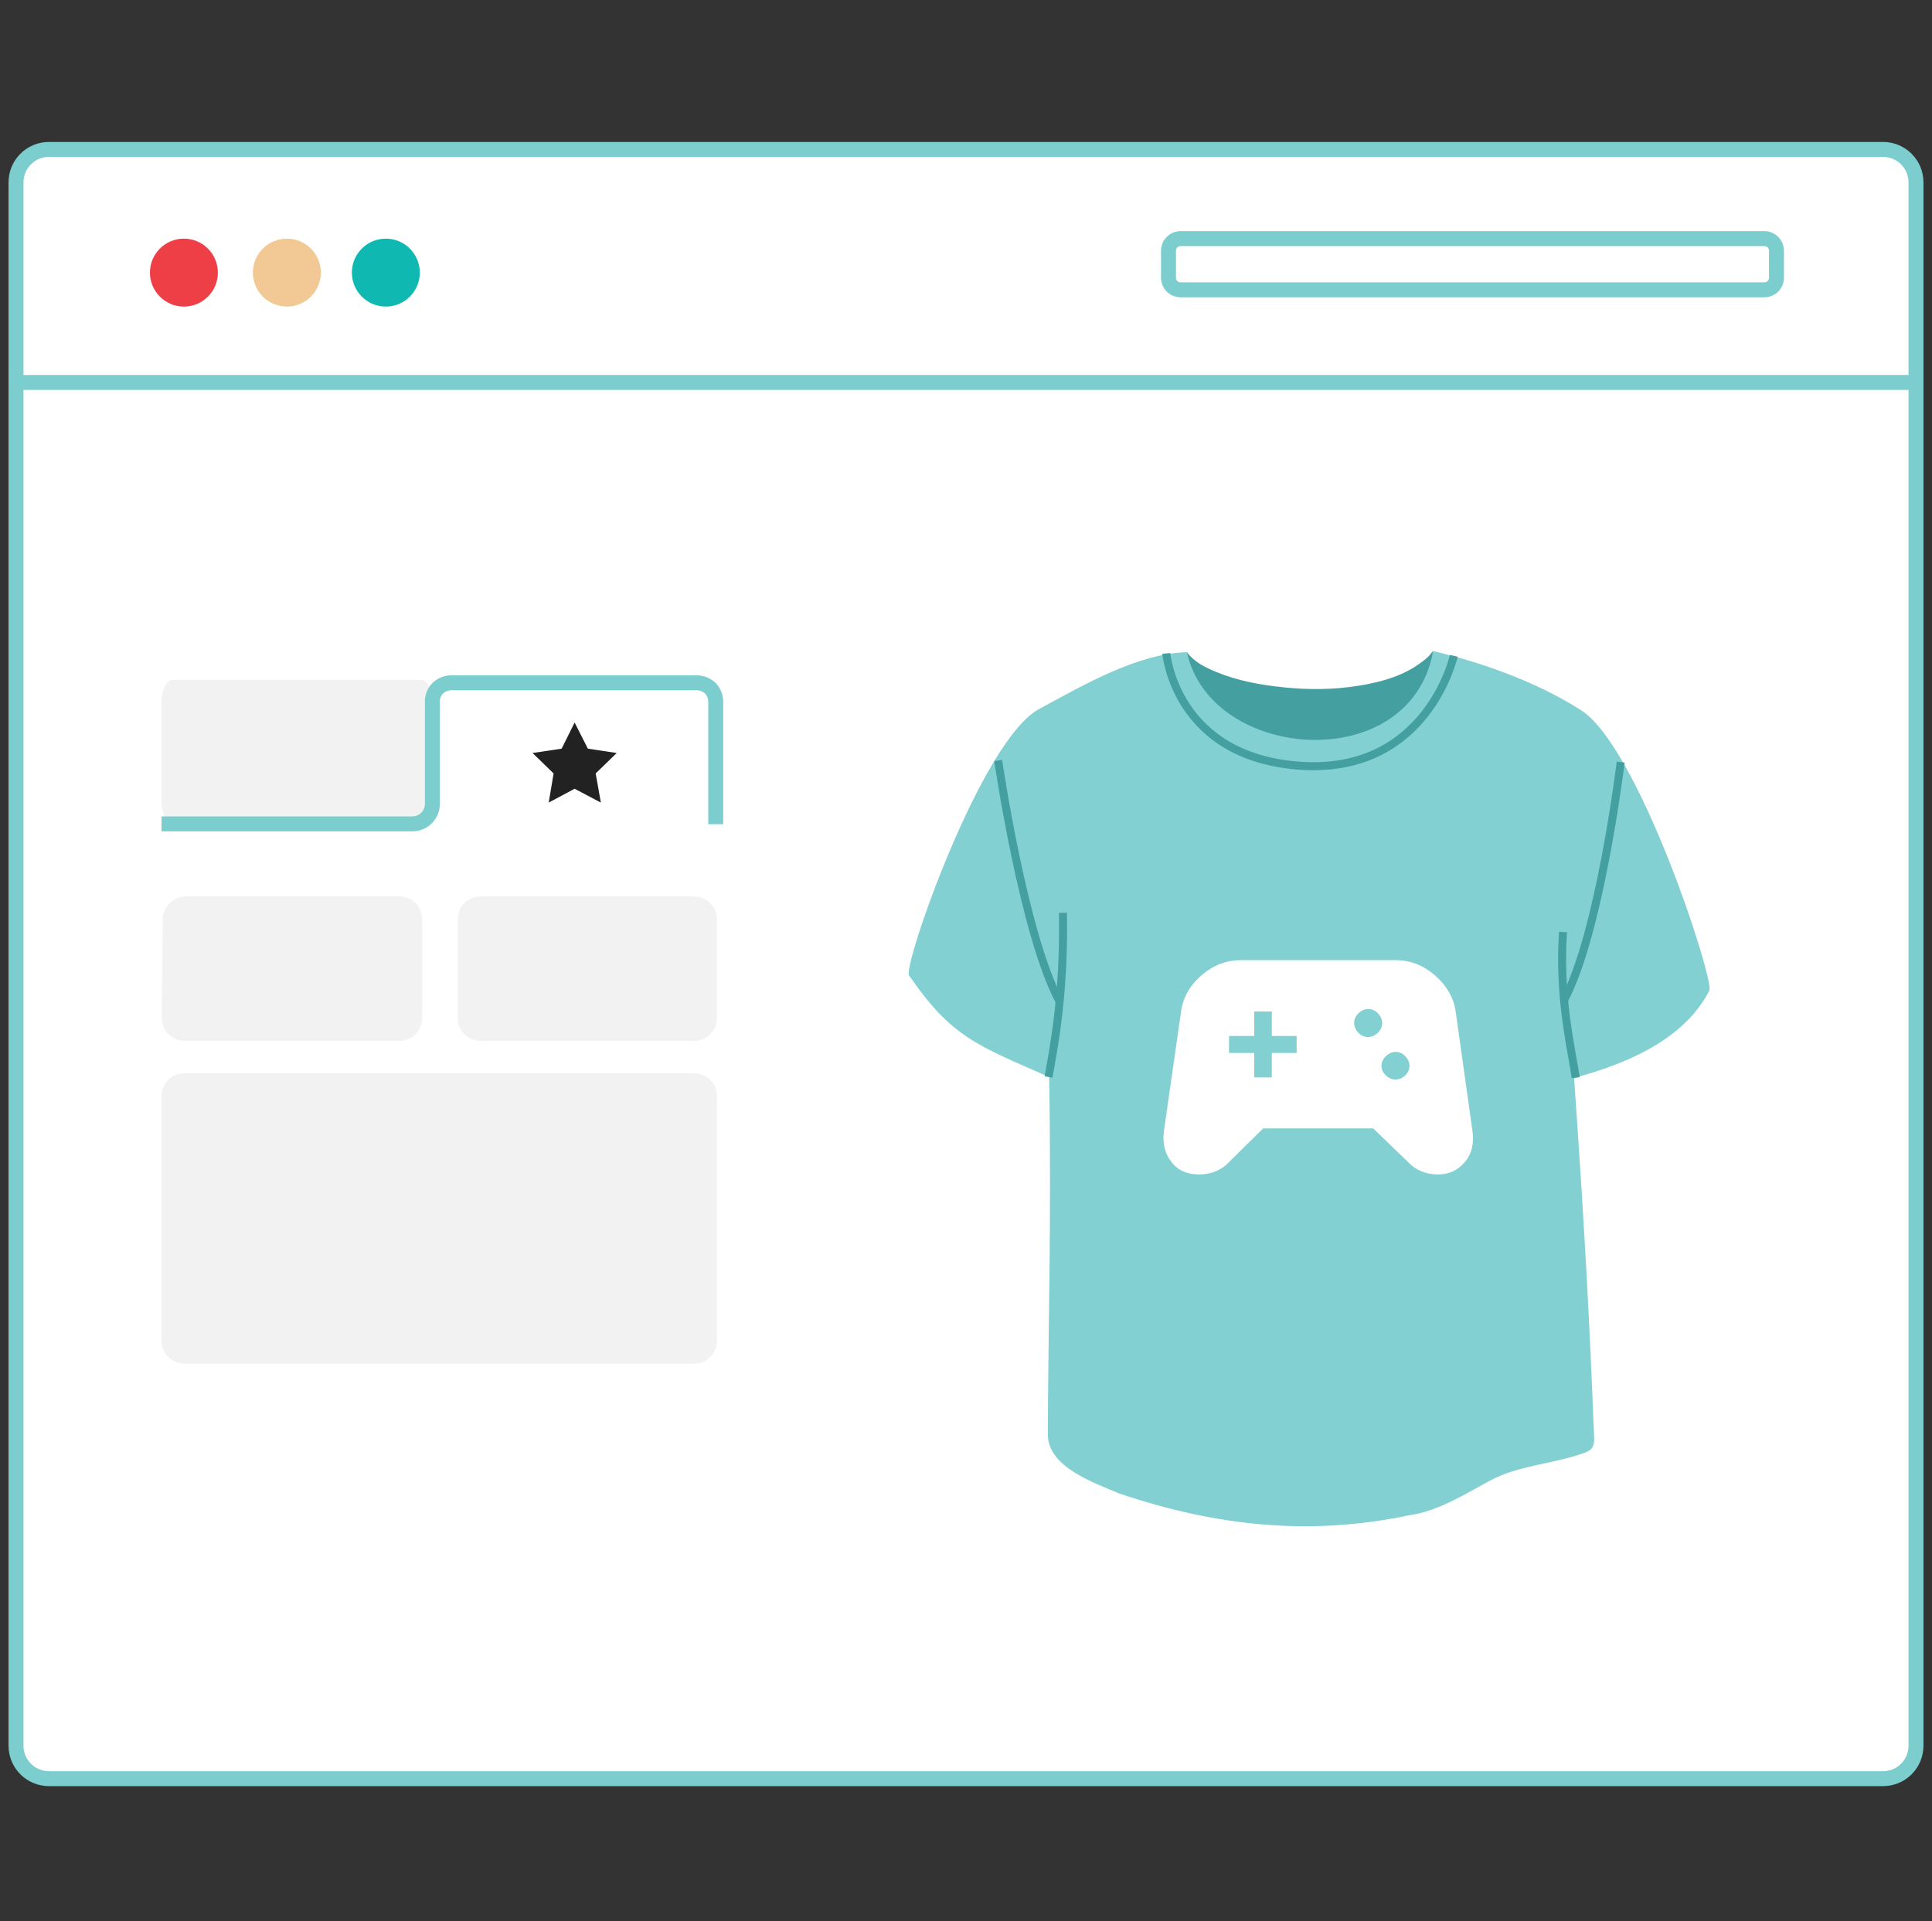 <svg width="181" height="180" viewBox="0 0 181 180" fill="none" xmlns="http://www.w3.org/2000/svg">
<rect x="0" y="0" width="181" height="180" fill="#333333" stroke="none"/>
<g clip-path="url(#clip0_2331_64310)">
<path d="M4.584 14H176.416C177.234 14 178.018 14.325 178.597 14.903C179.175 15.482 179.5 16.266 179.5 17.084V163.566C179.5 163.971 179.42 164.372 179.265 164.746C179.11 165.121 178.883 165.46 178.597 165.747C178.31 166.033 177.97 166.26 177.596 166.415C177.222 166.57 176.821 166.65 176.416 166.65H4.584C4.179 166.65 3.778 166.57 3.404 166.415C3.03 166.26 2.69 166.033 2.403 165.747C2.117 165.46 1.89 165.121 1.735 164.746C1.58 164.372 1.5 163.971 1.5 163.566V17.084C1.5 16.266 1.825 15.482 2.403 14.903C2.982 14.325 3.766 14 4.584 14H4.584Z" fill="white" stroke="#7CCDCD" stroke-width="1.4" stroke-miterlimit="10"/>
<path d="M17.229 28.725C18.986 28.725 20.411 27.3 20.411 25.542C20.411 23.784 18.986 22.359 17.229 22.359C15.471 22.359 14.046 23.784 14.046 25.542C14.046 27.3 15.471 28.725 17.229 28.725Z" fill="#EE3F47"/>
<path d="M36.147 28.725C37.904 28.725 39.329 27.3 39.329 25.542C39.329 23.784 37.904 22.359 36.147 22.359C34.389 22.359 32.964 23.784 32.964 25.542C32.964 27.3 34.389 28.725 36.147 28.725Z" fill="#0FB9B2"/>
<path d="M26.875 28.725C28.633 28.725 30.058 27.3 30.058 25.542C30.058 23.784 28.633 22.359 26.875 22.359C25.117 22.359 23.692 23.784 23.692 25.542C23.692 27.3 25.117 28.725 26.875 28.725Z" fill="#F2C994"/>
<path d="M110.598 22.359H165.303C165.451 22.359 165.598 22.388 165.734 22.445C165.871 22.502 165.995 22.585 166.1 22.689C166.205 22.794 166.288 22.918 166.345 23.055C166.401 23.192 166.43 23.338 166.43 23.486V23.486V26.028C166.43 26.327 166.312 26.614 166.1 26.825C165.889 27.037 165.602 27.155 165.303 27.155H110.598C110.299 27.155 110.012 27.037 109.801 26.825C109.589 26.614 109.471 26.327 109.471 26.028V26.028V23.486C109.471 23.338 109.5 23.192 109.557 23.055C109.613 22.918 109.696 22.794 109.801 22.689C109.906 22.585 110.03 22.502 110.167 22.445C110.303 22.388 110.45 22.359 110.598 22.359V22.359Z" stroke="#7CCDCD" stroke-width="1.4" stroke-miterlimit="10"/>
<path d="M1.5 35.833H179.5" stroke="#7CCDCD" stroke-width="1.4" stroke-miterlimit="10"/>
</g>
<path d="M16.177 63.696H39.463C40.035 63.696 40.499 64.653 40.499 65.827V75.104C40.499 76.278 40.035 77.228 39.463 77.228H16.177C15.604 77.228 15.133 76.278 15.133 75.104V65.827C15.133 64.653 15.604 63.696 16.177 63.696ZM17.38 83.99H37.434C37.997 83.991 38.537 84.217 38.935 84.616C39.334 85.016 39.557 85.556 39.557 86.12V95.397C39.557 95.96 39.333 96.501 38.935 96.899C38.537 97.297 37.997 97.521 37.434 97.521H17.285C17.002 97.521 16.721 97.464 16.46 97.354C16.198 97.245 15.961 97.084 15.763 96.881C15.565 96.679 15.409 96.439 15.304 96.175C15.2 95.912 15.149 95.63 15.155 95.346L15.249 86.106C15.264 85.548 15.492 85.017 15.887 84.623C16.283 84.229 16.814 84.002 17.372 83.99H17.38ZM45.007 83.99H65.039C65.603 83.991 66.143 84.217 66.541 84.616C66.939 85.016 67.163 85.556 67.163 86.12V95.397C67.163 95.96 66.939 96.501 66.541 96.899C66.143 97.297 65.603 97.521 65.039 97.521H45.007C44.443 97.521 43.902 97.297 43.503 96.899C43.104 96.501 42.878 95.961 42.876 95.397V86.12C42.876 85.555 43.101 85.013 43.501 84.614C43.9 84.214 44.442 83.99 45.007 83.99Z" fill="#F2F2F2"/>
<path d="M67.054 77.22V65.805C67.066 65.314 66.884 64.837 66.547 64.479C66.179 64.139 65.692 63.957 65.192 63.972H42.311C41.83 63.972 41.367 64.153 41.014 64.479C40.841 64.653 40.707 64.86 40.62 65.088C40.532 65.317 40.494 65.561 40.506 65.805V75.358C40.497 75.846 40.297 76.311 39.949 76.654C39.601 76.996 39.132 77.189 38.644 77.191H15.133" stroke="#7CCDCD" stroke-width="1.4" stroke-miterlimit="10"/>
<path d="M17.256 127.764H65.039C65.603 127.763 66.143 127.537 66.541 127.138C66.939 126.738 67.163 126.198 67.163 125.634V102.688C67.163 102.125 66.939 101.585 66.541 101.186C66.143 100.788 65.603 100.564 65.039 100.564H17.256C16.693 100.564 16.153 100.788 15.755 101.186C15.357 101.585 15.133 102.125 15.133 102.688V125.634C15.133 126.198 15.356 126.738 15.754 127.138C16.152 127.537 16.692 127.763 17.256 127.764Z" fill="#F2F2F2"/>
<path d="M52.617 70.146L49.892 70.552L51.863 72.466L51.406 75.198L53.834 73.901L56.291 75.198L55.806 72.466L57.777 70.552L55.074 70.146L53.834 67.697L52.617 70.146Z" fill="#222222"/>
<path d="M122.54 70.493C129.754 70.831 134.085 65.467 134.269 61C134.205 61.044 134.143 61.105 134.085 61.195C133.921 61.446 133.672 61.651 133.434 61.843C131.647 63.291 129.519 63.883 127.309 64.245C124.956 64.629 122.589 64.64 120.224 64.395C118.077 64.175 115.96 63.788 113.95 62.962C112.907 62.533 111.899 62.045 111.199 61.105C111.199 64.395 115.088 70.144 122.54 70.493Z" fill="#44A0A0"/>
<path d="M147.907 66.411C143.844 63.856 138.868 62.081 134.268 61C132.143 72.801 113.395 71.351 111.198 61.104C106.591 61.234 101.572 64.141 97.453 66.375C91.973 69.122 84.577 90.535 85.159 91.381C89.174 97.218 91.494 97.9 98.292 100.919C98.52 114.995 98.179 125.184 98.167 134.413C98.164 137.45 102.49 138.926 104.861 139.932C113.943 143.001 122.699 143.934 132.033 141.969C134.682 141.604 137.24 140.002 139.549 138.747C142.311 137.246 145.643 137.171 148.536 136.085C149.229 135.815 149.377 135.435 149.342 134.568C148.925 124.059 148.519 116.071 147.47 100.998C151.001 100.025 157.508 97.978 160.142 92.805C160.626 91.855 153.39 69.454 147.907 66.413V66.411ZM106.944 134.412C106.959 134.465 106.963 134.522 106.975 134.575C106.964 134.521 106.956 134.466 106.944 134.412Z" fill="#83D0D2"/>
<path d="M112.315 110.038C111.193 110.038 110.328 109.64 109.722 108.844C109.116 108.047 108.891 107.074 109.049 105.923L110.631 94.906C110.788 93.556 111.417 92.395 112.517 91.422C113.617 90.448 114.863 89.961 116.255 89.961H130.769C132.138 89.961 133.379 90.454 134.49 91.438C135.601 92.423 136.236 93.579 136.393 94.906L137.942 105.923C138.121 107.118 137.886 108.103 137.235 108.877C136.584 109.651 135.742 110.038 134.709 110.038C134.148 110.038 133.631 109.939 133.16 109.74C132.688 109.541 132.307 109.286 132.015 108.976L128.647 105.724H118.343L115.043 108.976C114.751 109.286 114.369 109.541 113.898 109.74C113.426 109.939 112.899 110.038 112.315 110.038ZM130.735 101.145C131.072 101.145 131.375 101.018 131.645 100.763C131.914 100.509 132.049 100.205 132.049 99.851C132.049 99.541 131.92 99.248 131.661 98.971C131.403 98.695 131.094 98.556 130.735 98.556C130.421 98.556 130.124 98.689 129.843 98.955C129.562 99.22 129.422 99.519 129.422 99.851C129.422 100.182 129.557 100.481 129.826 100.747C130.095 101.012 130.399 101.145 130.735 101.145ZM128.176 97.163C128.513 97.163 128.816 97.03 129.085 96.764C129.355 96.499 129.489 96.189 129.489 95.835C129.489 95.525 129.36 95.232 129.102 94.956C128.844 94.679 128.535 94.541 128.176 94.541C127.839 94.541 127.536 94.674 127.267 94.939C126.997 95.205 126.863 95.503 126.863 95.835C126.863 96.167 126.992 96.471 127.25 96.748C127.508 97.024 127.817 97.163 128.176 97.163ZM117.501 100.946H119.151V98.656H121.475V97.063H119.151V94.773H117.501V97.063H115.144V98.656H117.501V100.946Z" fill="white"/>
<path d="M109.265 61.22C109.265 61.22 110.121 71.016 121.936 71.754C133.75 72.492 136.197 61.449 136.197 61.449" stroke="#44A0A0" stroke-width="0.75" stroke-miterlimit="10"/>
<path d="M151.835 71.401C151.835 71.401 149.894 87.385 146.529 93.703" stroke="#44A0A0" stroke-width="0.75" stroke-miterlimit="10"/>
<path d="M147.624 100.974C147.21 98.221 146.012 93.343 146.434 87.325" stroke="#44A0A0" stroke-width="0.75" stroke-miterlimit="10"/>
<path d="M93.515 71.255C93.515 71.255 95.89 87.529 99.27 93.847" stroke="#44A0A0" stroke-width="0.75" stroke-miterlimit="10"/>
<path d="M98.232 100.908C98.693 98.299 99.725 93.216 99.582 85.525" stroke="#44A0A0" stroke-width="0.75" stroke-miterlimit="10"/>
<defs>
<clipPath id="clip0_2331_64310">
<rect width="180" height="180" fill="white" transform="translate(0.5)"/>
</clipPath>
</defs>
</svg>
